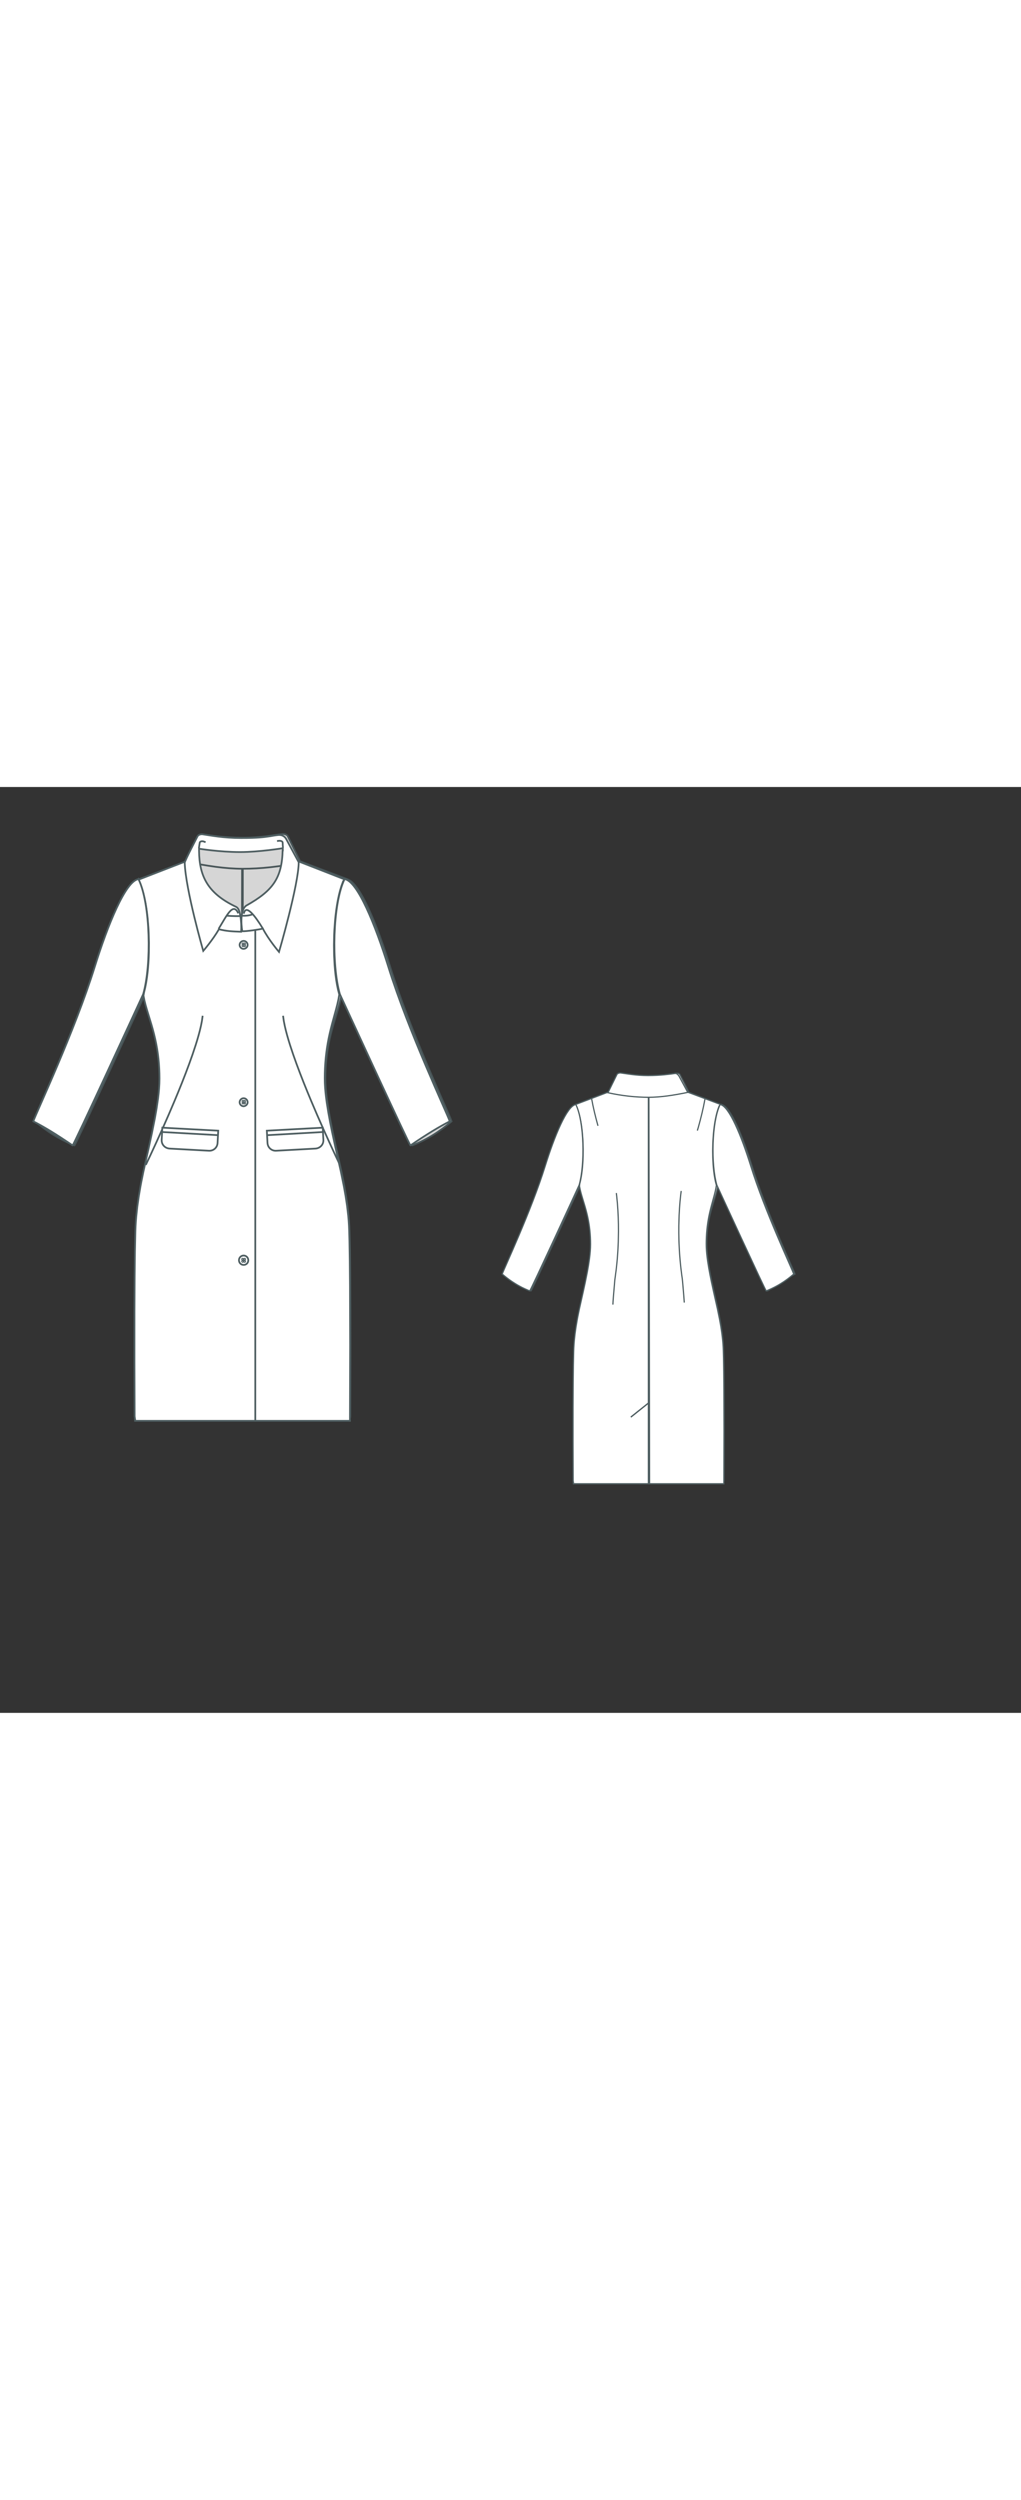 
<svg id="both" data-fill-color="#ffffff" viewBox="0.96 15.556 204.406 185.199" preserveAspectRatio="xMidYMid meet" xmlns="http://www.w3.org/2000/svg" xmlns:xlink="http://www.w3.org/1999/xlink" style="height: 500.036px;"><rect x="0.96" y="15.556" width="204.406" height="185.199" fill="#333333" stroke="none"/><!----><g class="front-view"><g opacity=".8" transform="matrix(-1,0,0,1,99,0)" class="back"><path fill="#ffffff" d="M68.88 57.07 L68.88 57.07 L68.708 58.057 L68.491 59.026 L68.24 60.001 L67.449 62.887 L67.2 63.857 L66.969 64.831 L66.76 65.807 L66.575 66.786 L66.411 67.794 L66.277 68.775 L66.168 69.757 L66.082 70.765 L66.021 71.768 L65.984 72.747 L65.97 73.759 L65.987 74.757 L66.046 75.774 L66.131 76.739 L66.248 77.758 L66.379 78.732 L66.695 80.705 L67.061 82.687 L67.459 84.65 L68.091 87.564 L69.189 92.45 L69.79 95.388 L70.142 97.357 L70.441 99.336 L70.674 101.324 L70.76 102.321 L70.823 103.318 L70.861 104.291 L70.916 106.323 L70.981 110.311 L71.027 115.332 L71.059 127.289 L71.02 142.34 L28.046 142.34 L27.915 141.449 L27.88 130.468 L27.883 120.48 L27.918 113.479 L27.974 108.49 L28.064 104.435 L28.101 103.47 L28.159 102.473 L28.239 101.476 L28.455 99.486 L28.735 97.504 L29.069 95.532 L29.253 94.549 L29.651 92.59 L30.744 87.705 L31.377 84.791 L31.968 81.827 L32.311 79.866 L32.598 77.904 L32.718 76.884 L32.808 75.896 L32.869 74.9 L32.891 73.892 L32.878 72.892 L32.841 71.912 L32.777 70.911 L32.685 69.907 L32.564 68.901 L32.418 67.924 L32.245 66.949 L32.039 65.95 L31.817 65.005 L31.561 64.015 L31.296 63.072 L30.426 60.176 L30.156 59.223 L29.915 58.257 L29.725 57.277L29.797 56.66 L 30.038 55.65 L 30.224 54.676 L 30.374 53.714 L 30.501 52.705 L 30.601 51.697 L 30.675 50.739 L 30.731 49.73 L 30.768 48.703 L 30.785 46.733 L 30.73 44.717 L 30.676 43.713 L 30.512 41.741 L 30.396 40.73 L 30.262 39.766 L 30.094 38.751 L 29.903 37.782 L 29.675 36.81 L 29.402 35.842 L 29.075 34.89 L 28.68 33.98 L 28.68 33.98 L28.65 33.95L40.28 29.54L40.28 29.54 L40.28 29.54 L41.249 29.786 L42.225 30.005 L43.207 30.195 L44.193 30.352 L45.184 30.478 L46.18 30.572 L47.18 30.636 L48.182 30.671 L49.181 30.682L50.345 30.655 L 51.343 30.605 L 52.34 30.532 L 53.335 30.437 L 54.328 30.316 L 55.318 30.169 L 56.303 29.993 L 57.282 29.784 L 58.25 29.54 L 58.25 29.54 L58.25 29.54L70.05 33.95L69.673 34.377 L 69.33 35.302 L 69.046 36.243 L 68.803 37.212 L 68.59 38.227 L 68.418 39.196 L 68.274 40.161 L 68.147 41.174 L 68.043 42.183 L 67.898 44.153 L 67.852 45.155 L 67.811 47.161 L 67.84 49.163 L 67.943 51.155 L 68.024 52.136 L 68.132 53.146 L 68.267 54.155 L 68.427 55.117 L 68.627 56.091 L 68.88 57.07 L 68.88 57.07 Z" id="Bodice_1_" data-source-ids="Bodice_1_,,neckline-back-shoulder-left,neckline-back-neck-left,neckline-back-neck-right,neckline-back-shoulder-right," style="stroke-width: 0.35px; stroke: rgb(78, 94, 97);"></path><path fill="none" d="M58.82 58.67 L58.82 58.67 L58.688 59.664 L58.481 61.657 L58.327 63.652 L58.217 65.664 L58.133 68.632 L58.128 70.655 L58.162 72.627 L58.196 73.651 L58.291 75.635 L58.356 76.652 L58.512 78.608 L58.717 80.638 L58.962 82.62 L59.101 83.602 L59.212 84.585 L59.55 88.571 L59.695 90.568 " style="stroke-width: 0.35px; stroke: rgb(78, 94, 97);"></path><path fill="none" d="M39.28 91.15 L39.28 91.15 L39.331 90.157 L39.404 89.155 L39.825 84.166 L40.219 81.189 L40.431 79.226 L40.524 78.201 L40.671 76.239 L40.732 75.215 L40.82 73.214 L40.874 70.234 L40.86 68.22 L40.806 66.237 L40.708 64.216 L40.57 62.248 L40.376 60.223 L40.262 59.265 " style="stroke-width: 0.35px; stroke: rgb(78, 94, 97);"></path><path fill="none" d="M49.43 142.34 L49.43 137.19 L49.43 130.51 L49.43 120.49 L49.43 117.15 L49.43 110.46 L49.43 103.78 L49.43 97.1 L49.43 90.42 L49.43 83.73 L49.43 77.05 L49.43 70.37 L49.43 60.35 L49.43 50.32 L49.43 43.64 L49.43 36.96 L49.43 30.676 " id="center-back-seam" style="stroke-width: 0.35px; stroke: rgb(78, 94, 97);"></path><path fill="none" d="M33.19 32.28 L33.19 32.28 L33.572 34.24 L34.009 36.195 L34.494 38.137 L35.013 40.067 " id="neckline-back-dart-left" style="stroke-width: 0.35px; stroke: rgb(78, 94, 97);"></path><path fill="none" d="M49.772 142.34 L49.579 30.673 " style="stroke-width: 0.35px; stroke: rgb(78, 94, 97);"></path><path fill="none" d="M49.7 119.08L44.42 123.29" style="stroke-width: 0.35px; stroke: rgb(78, 94, 97);"></path><path fill="none" d="M49.7 119.08L44.42 123.29" style="stroke-width: 0.35px; stroke: rgb(78, 94, 97);"></path><path fill="#ffffff" d="M60.69 30.51C56.62 31.34 52.97 31.91 49.47 31.91 45.89 31.91 41.95 31.51 37.87 30.61L40.48 25.3C40.71 25.06 41.15 24.9 41.55 24.96 43.12 25.16 45.82 25.7 49.33 25.7 52.84 25.7 55.71 25.3 57.08 25.1 57.42 25.06 57.79 25.3 58.15 25.8L60.69 30.51Z" id="neckline_1_" style="stroke-width: 0.35px; stroke: rgb(78, 94, 97);"></path><path fill="#ffffff" d="M28.68 33.98C26.11 34.35 22.54 43.14 19.93 51.52 15.92 64.42 8.17 80.83 7.63 82.43 8.7 83.33 11.34 85.6 15.49 87.24 15.42 87.84 29.62 57 29.62 57 31.32 51.12 31.09 38.9 28.68 33.98Z" id="Bodice_7_" style="stroke-width: 0.35px; stroke: rgb(78, 94, 97);"></path><path fill="#ffffff" d="M69.95 33.98C72.52 34.35 76.09 43.14 78.7 51.52 82.71 64.42 90.46 80.83 91 82.43 89.93 83.33 87.29 85.6 83.14 87.24 83.21 87.84 69.01 57 69.01 57 67.31 51.12 67.54 38.9 69.95 33.98Z" id="Bodice_8_" style="stroke-width: 0.35px; stroke: rgb(78, 94, 97);"></path><path fill="none" d="M65.64 32.28C65.1 35.25 64.43 37.93 63.7 40.53 63.6 40.83 63.53 41.13 63.43 41.43" id="neckline-back-dart-right" style="stroke-width: 0.35px; stroke: rgb(78, 94, 97);"></path></g><g class="front"><path fill="#ffffff" d="M52.07 43.925 M52.07 142.34 L28.046 142.34 L27.915 141.449 L27.88 130.468 L27.883 120.48 L27.918 113.479 L27.974 108.49 L28.064 104.435 L28.101 103.47 L28.159 102.473 L28.239 101.476 L28.455 99.486 L28.735 97.504 L29.069 95.532 L29.253 94.549 L29.651 92.59 L30.744 87.705 L31.377 84.791 L31.968 81.827 L32.311 79.866 L32.598 77.904 L32.718 76.884 L32.808 75.896 L32.869 74.9 L32.891 73.892 L32.878 72.892 L32.841 71.911 L32.776 70.91 L32.683 69.906 L32.561 68.901 L32.413 67.924 L32.238 66.95 L32.029 65.952 L31.806 65.008 L31.547 64.019 L31.279 63.076 L30.399 60.184 L30.125 59.231 L29.881 58.266 L29.687 57.286 L29.797 56.66 L30.038 55.65 L30.224 54.676 L30.374 53.714 L30.501 52.705 L30.601 51.697 L30.675 50.739 L30.731 49.73 L30.768 48.703 L30.785 46.733 L30.73 44.717 L30.676 43.713 L30.512 41.741 L30.396 40.73 L30.262 39.766 L30.094 38.751 L29.903 37.782 L29.675 36.81 L29.402 35.842 L29.075 34.89 L28.68 33.98 L28.68 33.98 L28.55 34.15 L40.44 29.54 L40.44 29.54 L40.44 29.54 L40.26 30.519 L40.17 31.502 L40.153 32.533 L40.201 33.527 L40.306 34.503 L40.473 35.506 L40.698 36.491 L40.969 37.414 L41.313 38.355 L41.723 39.266 L42.222 40.171 L42.779 40.995 L43.416 41.761 L44.136 42.453 L44.937 43.055 L45.813 43.552 L46.725 43.921 L47.684 44.174 L48.662 44.309 L50.216 44.305 L52.07 43.925 L52.07 43.925 L52.07 142.34 Z" id="Bodice_1_" data-source-ids="Bodice_1_,,neckline-shoulder-left,neckline-neck-left,neckline-neck-right,neckline-shoulder-right," style="stroke-width: 0.35px; stroke: rgb(78, 94, 97);"></path><path fill="#ffffff" d="M68.88 57.07 M68.88 57.07 L68.88 57.07 L68.708 58.057 L68.491 59.026 L68.24 60.001 L67.449 62.887 L67.2 63.857 L66.969 64.831 L66.76 65.807 L66.575 66.786 L66.411 67.794 L66.277 68.775 L66.168 69.757 L66.082 70.765 L66.021 71.768 L65.984 72.747 L65.97 73.759 L65.987 74.757 L66.046 75.774 L66.131 76.739 L66.248 77.758 L66.379 78.732 L66.695 80.705 L67.061 82.687 L67.459 84.65 L68.091 87.564 L69.189 92.45 L69.79 95.388 L70.142 97.357 L70.441 99.336 L70.674 101.324 L70.76 102.321 L70.823 103.318 L70.861 104.291 L70.916 106.323 L70.981 110.311 L71.027 115.332 L71.059 127.289 L71.02 142.34 L52.07 142.34 L52.07 43.925 L52.07 43.925 L52.167 43.899 L53.076 43.539 L53.979 43.048 L54.769 42.484 L55.516 41.802 L56.17 41.046 L56.741 40.215 L57.212 39.353 L57.617 38.413 L57.93 37.478 L58.177 36.506 L58.359 35.524 L58.484 34.518 L58.555 33.517 L58.579 32.523 L58.562 31.534 L58.508 30.527 L58.42 29.54 L58.42 29.54 L58.42 29.54 L69.98 34.05 L69.673 34.377 L69.33 35.302 L69.046 36.243 L68.803 37.212 L68.59 38.227 L68.418 39.196 L68.274 40.161 L68.147 41.174 L68.043 42.183 L67.898 44.153 L67.852 45.155 L67.811 47.161 L67.84 49.163 L67.943 51.155 L68.024 52.136 L68.132 53.146 L68.267 54.155 L68.427 55.117 L68.627 56.091 L68.88 57.07 L68.88 57.07 Z" id="Bodice_1_" data-source-ids="Bodice_1_,,neckline-shoulder-left,neckline-neck-left,neckline-neck-right,neckline-shoulder-right," style="stroke-width: 0.35px; stroke: rgb(78, 94, 97);"></path><path fill="none" d="M30.15 91.15 L30.15 91.15 L31.015 89.325 L32.279 86.595 L33.515 83.858 L34.722 81.115 L35.899 78.358 L36.649 76.551 L37.407 74.675 L38.139 72.798 L38.833 70.949 L39.5 69.077 L40.131 67.178 L40.434 66.199 L40.709 65.248 L40.967 64.282 L41.191 63.335 L41.386 62.353 L41.531 61.314 " style="stroke-width: 0.35px; stroke: rgb(78, 94, 97);"></path><path fill="none" d="M68.795 90.697 L68.145 89.325 L66.881 86.595 L65.645 83.858 L64.438 81.115 L63.261 78.358 L62.511 76.551 L61.753 74.675 L61.021 72.798 L60.327 70.949 L59.66 69.077 L59.029 67.178 L58.726 66.199 L58.451 65.248 L58.193 64.282 L57.969 63.335 L57.774 62.353 L57.629 61.314 " style="stroke-width: 0.35px; stroke: rgb(78, 94, 97);"></path><path fill="#ffffff" d="M57.55 28.1C57.42 33.82 55.58 36.29 50.3 39.26 49.13 39.96 49.17 42.8 49.47 44.41 50.23 44.44 52.94 44.07 53.58 43.87 54.71 46.08 56.82 48.55 56.82 48.55 56.82 48.55 60.76 35.02 60.76 30.61L58.22 25.9C57.89 25.36 57.32 25.1 56.68 25.16 55.95 25.23 55.08 25.4 55.08 25.4 53.71 25.6 52.71 25.76 49.2 25.76 45.69 25.76 43.18 25.26 41.61 25.03 41.21 24.96 40.78 25.06 40.54 25.36 40.54 25.36 37.94 30.34 37.94 30.71 38.11 36.06 41.65 48.35 41.65 48.35 41.65 48.35 43.55 46.15 44.79 44.01 46.39 44.41 47.39 44.44 49.23 44.51 49.4 42.3 48.9 40.53 48.9 40.53 48.76 40.06 48.56 39.7 48.23 39.53 42.65 36.89 40.85 33.52 40.81 28.3L40.81 27.9C40.81 27.9 44.92 28.57 49.03 28.57 52.91 28.57 57.58 27.8 57.58 27.8L57.58 28.24 57.55 28.24Z" style="stroke-width: 0.35px; stroke: rgb(78, 94, 97);"></path><path fill="none" d="M48.66 40.83C47.63 38.46 46.29 41.4 44.72 43.94" style="stroke-width: 0.35px; stroke: rgb(78, 94, 97);"></path><path fill="none" d="M53.58 43.87C52.01 41.3 50.17 38.9 49.77 40.9" style="stroke-width: 0.35px; stroke: rgb(78, 94, 97);"></path><path fill="none" d="M46.39 41.3C46.39 41.3 47.8 41.43 49.06 41.37" style="stroke-width: 0.35px; stroke: rgb(78, 94, 97);"></path><path fill="none" d="M40.78 27.8C40.81 27.64 40.91 26.83 40.95 26.67 41.01 26.43 41.41 26.33 41.78 26.47L42.12 26.6" style="stroke-width: 0.35px; stroke: rgb(78, 94, 97);"></path><path fill="none" d="M56.42 26.37L56.72 26.33C57.12 26.27 57.55 26.4 57.55 26.7 57.55 26.83 57.58 27.57 57.62 27.7" style="stroke-width: 0.35px; stroke: rgb(78, 94, 97);"></path><path fill="none" d="M51.57 41C50.67 41.4 49.47 41.3 49.47 41.3" style="stroke-width: 0.35px; stroke: rgb(78, 94, 97);"></path><path fill="#ffffff" d="M42.75 88.31L34.9 87.88C33.96 87.81 33.26 87.04 33.33 86.11L33.46 83.7 44.65 84.3 44.52 86.71C44.49 87.68 43.69 88.38 42.75 88.31Z" style="stroke-width: 0.35px; stroke: rgb(78, 94, 97);"></path><path fill="#ffffff" d="M56.28 88.31L64.13 87.88C65.07 87.81 65.77 87.04 65.7 86.11L65.57 83.7 54.38 84.3 54.51 86.71C54.54 87.68 55.35 88.38 56.28 88.31Z" style="stroke-width: 0.35px; stroke: rgb(78, 94, 97);"></path><path fill="none" d="M33.46 84.57L44.65 85.2" style="stroke-width: 0.35px; stroke: rgb(78, 94, 97);"></path><path fill="none" d="M65.6 84.57L54.44 85.2" style="stroke-width: 0.35px; stroke: rgb(78, 94, 97);"></path><path fill="#ffffff" d="M28.68 33.98C26.11 34.35 22.54 43.14 19.93 51.52 15.92 64.42 8.17 80.83 7.63 82.43 9.84 83.57 12.11 84.94 15.49 87.24 15.42 87.84 29.62 57 29.62 57 31.32 51.12 31.09 38.9 28.68 33.98Z" id="Bodice_7_" style="stroke-width: 0.35px; stroke: rgb(78, 94, 97);"></path><path fill="#ffffff" d="M69.95 33.98C72.52 34.35 76.09 43.14 78.7 51.52 82.71 64.42 90.46 80.83 91 82.43 88.79 83.57 86.52 84.94 83.14 87.24 83.21 87.84 69.01 57 69.01 57 67.31 51.12 67.54 38.9 69.95 33.98Z" id="Bodice_4_" style="stroke-width: 0.35px; stroke: rgb(78, 94, 97);"></path><path fill="none" d="M50.67 110.213C50.67 109.713 50.27 109.273 49.73 109.273C49.23 109.273 48.8 109.683 48.8 110.213C48.8 110.713 49.2 111.153 49.73 111.153C50.27 111.153 50.67 110.743 50.67 110.213ZM49.43 110.013C49.43 109.943 49.47 109.913 49.53 109.913C49.6 109.913 49.63 109.943 49.63 110.013C49.63 110.083 49.6 110.113 49.53 110.113C49.5 110.113 49.43 110.083 49.43 110.013ZM49.83 110.013C49.83 109.943 49.87 109.913 49.93 109.913C50 109.913 50.03 109.943 50.03 110.013C50.03 110.083 50 110.113 49.93 110.113C49.87 110.113 49.83 110.083 49.83 110.013ZM49.43 110.443C49.43 110.383 49.47 110.343 49.53 110.343C49.6 110.343 49.63 110.383 49.63 110.443C49.63 110.513 49.6 110.543 49.53 110.543C49.5 110.543 49.43 110.483 49.43 110.443ZM49.83 110.443C49.83 110.383 49.87 110.343 49.93 110.343C50 110.343 50.03 110.383 50.03 110.443C50.03 110.513 50 110.543 49.93 110.543C49.87 110.543 49.83 110.483 49.83 110.443Z " id="front-button-9" style="stroke-width: 0.35px; stroke: rgb(78, 94, 97);"></path><path fill="none" d="M50.54 47.14C50.54 46.71 50.17 46.34 49.73 46.34C49.3 46.34 48.93 46.71 48.93 47.14C48.93 47.58 49.3 47.94 49.73 47.94C50.17 47.91 50.54 47.58 50.54 47.14ZM49.5 46.94C49.5 46.88 49.53 46.84 49.6 46.84C49.67 46.84 49.7 46.88 49.7 46.94C49.7 47.01 49.67 47.04 49.6 47.04C49.53 47.04 49.5 47.01 49.5 46.94ZM49.83 46.94C49.83 46.88 49.87 46.84 49.93 46.84C50 46.84 50.03 46.88 50.03 46.94C50.03 47.01 50 47.04 49.93 47.04C49.87 47.04 49.83 47.01 49.83 46.94ZM49.5 47.31C49.5 47.24 49.53 47.21 49.6 47.21C49.67 47.21 49.7 47.24 49.7 47.31C49.7 47.38 49.67 47.41 49.6 47.41C49.53 47.41 49.5 47.34 49.5 47.31ZM49.83 47.31C49.83 47.24 49.87 47.21 49.93 47.21C50 47.21 50.03 47.24 50.03 47.31C50.03 47.38 50 47.41 49.93 47.41C49.87 47.41 49.83 47.34 49.83 47.31Z " id="front-button-3" style="stroke-width: 0.35px; stroke: rgb(78, 94, 97);"></path><path fill="none" d="M50.54 78.617C50.54 78.177 50.17 77.807 49.73 77.807C49.3 77.807 48.93 78.177 48.93 78.617C48.93 79.047 49.3 79.417 49.73 79.417C50.17 79.387 50.54 79.047 50.54 78.617ZM49.5 78.417C49.5 78.347 49.53 78.317 49.6 78.317C49.67 78.317 49.7 78.347 49.7 78.417C49.7 78.477 49.67 78.517 49.6 78.517C49.53 78.517 49.5 78.447 49.5 78.417ZM49.83 78.417C49.83 78.347 49.87 78.317 49.93 78.317C50 78.317 50.03 78.347 50.03 78.417C50.03 78.477 50 78.517 49.93 78.517C49.87 78.517 49.83 78.447 49.83 78.417ZM49.5 78.777C49.5 78.717 49.53 78.677 49.6 78.677C49.67 78.677 49.7 78.717 49.7 78.777C49.7 78.847 49.67 78.877 49.6 78.877C49.53 78.877 49.5 78.777 49.5 78.777ZM49.83 78.777C49.83 78.717 49.87 78.677 49.93 78.677C50 78.677 50.03 78.717 50.03 78.777C50.03 78.847 50 78.877 49.93 78.877C49.87 78.877 49.83 78.777 49.83 78.777Z " id="front-button-4" style="stroke-width: 0.35px; stroke: rgb(78, 94, 97);"></path></g></g><g transform="scale(0.7) translate(137.381 78.977)" class="back-view"><g opacity=".8" transform="matrix(-1,0,0,1,99,0)" class="front"><path fill="#ffffff" d="M52.07 43.925 M52.07 142.34 L28.046 142.34 L27.915 141.449 L27.88 130.468 L27.883 120.48 L27.918 113.479 L27.974 108.49 L28.064 104.435 L28.101 103.47 L28.159 102.473 L28.239 101.476 L28.455 99.486 L28.735 97.504 L29.069 95.532 L29.253 94.549 L29.651 92.59 L30.744 87.705 L31.377 84.791 L31.968 81.827 L32.311 79.866 L32.598 77.904 L32.718 76.884 L32.808 75.896 L32.869 74.9 L32.891 73.892 L32.878 72.892 L32.841 71.911 L32.776 70.91 L32.683 69.906 L32.561 68.901 L32.413 67.924 L32.238 66.95 L32.029 65.952 L31.806 65.008 L31.547 64.019 L31.279 63.076 L30.399 60.184 L30.125 59.231 L29.881 58.266 L29.687 57.286 L29.797 56.66 L30.038 55.65 L30.224 54.676 L30.374 53.714 L30.501 52.705 L30.601 51.697 L30.675 50.739 L30.731 49.73 L30.768 48.703 L30.785 46.733 L30.73 44.717 L30.676 43.713 L30.512 41.741 L30.396 40.73 L30.262 39.766 L30.094 38.751 L29.903 37.782 L29.675 36.81 L29.402 35.842 L29.075 34.89 L28.68 33.98 L28.68 33.98 L28.55 34.15 L40.44 29.54 L40.44 29.54 L40.44 29.54 L40.26 30.519 L40.17 31.502 L40.153 32.533 L40.201 33.527 L40.306 34.503 L40.473 35.506 L40.698 36.491 L40.969 37.414 L41.313 38.355 L41.723 39.266 L42.222 40.171 L42.779 40.995 L43.416 41.761 L44.136 42.453 L44.937 43.055 L45.813 43.552 L46.725 43.921 L47.684 44.174 L48.662 44.309 L50.216 44.305 L52.07 43.925 L52.07 43.925 L52.07 142.34 Z" style="stroke-width: 0.35px; stroke: rgb(78, 94, 97);"></path><path fill="#ffffff" d="M68.88 57.07 M68.88 57.07 L68.88 57.07 L68.708 58.057 L68.491 59.026 L68.24 60.001 L67.449 62.887 L67.2 63.857 L66.969 64.831 L66.76 65.807 L66.575 66.786 L66.411 67.794 L66.277 68.775 L66.168 69.757 L66.082 70.765 L66.021 71.768 L65.984 72.747 L65.97 73.759 L65.987 74.757 L66.046 75.774 L66.131 76.739 L66.248 77.758 L66.379 78.732 L66.695 80.705 L67.061 82.687 L67.459 84.65 L68.091 87.564 L69.189 92.45 L69.79 95.388 L70.142 97.357 L70.441 99.336 L70.674 101.324 L70.76 102.321 L70.823 103.318 L70.861 104.291 L70.916 106.323 L70.981 110.311 L71.027 115.332 L71.059 127.289 L71.02 142.34 L52.07 142.34 L52.07 43.925 L52.07 43.925 L52.167 43.899 L53.076 43.539 L53.979 43.048 L54.769 42.484 L55.516 41.802 L56.17 41.046 L56.741 40.215 L57.212 39.353 L57.617 38.413 L57.93 37.478 L58.177 36.506 L58.359 35.524 L58.484 34.518 L58.555 33.517 L58.579 32.523 L58.562 31.534 L58.508 30.527 L58.42 29.54 L58.42 29.54 L58.42 29.54 L69.98 34.05 L69.673 34.377 L69.33 35.302 L69.046 36.243 L68.803 37.212 L68.59 38.227 L68.418 39.196 L68.274 40.161 L68.147 41.174 L68.043 42.183 L67.898 44.153 L67.852 45.155 L67.811 47.161 L67.84 49.163 L67.943 51.155 L68.024 52.136 L68.132 53.146 L68.267 54.155 L68.427 55.117 L68.627 56.091 L68.88 57.07 L68.88 57.07 Z" style="stroke-width: 0.35px; stroke: rgb(78, 94, 97);"></path><path fill="none" d="M30.15 91.15 L30.15 91.15 L31.015 89.325 L32.279 86.595 L33.515 83.858 L34.722 81.115 L35.899 78.358 L36.649 76.551 L37.407 74.675 L38.139 72.798 L38.833 70.949 L39.5 69.077 L40.131 67.178 L40.434 66.199 L40.709 65.248 L40.967 64.282 L41.191 63.335 L41.386 62.353 L41.531 61.314 " style="stroke-width: 0.35px; stroke: rgb(78, 94, 97);"></path><path fill="none" d="M68.795 90.697 L68.145 89.325 L66.881 86.595 L65.645 83.858 L64.438 81.115 L63.261 78.358 L62.511 76.551 L61.753 74.675 L61.021 72.798 L60.327 70.949 L59.66 69.077 L59.029 67.178 L58.726 66.199 L58.451 65.248 L58.193 64.282 L57.969 63.335 L57.774 62.353 L57.629 61.314 " style="stroke-width: 0.35px; stroke: rgb(78, 94, 97);"></path><path fill="#ffffff" d="M57.55 28.1C57.42 33.82 55.58 36.29 50.3 39.26 49.13 39.96 49.17 42.8 49.47 44.41 50.23 44.44 52.94 44.07 53.58 43.87 54.71 46.08 56.82 48.55 56.82 48.55 56.82 48.55 60.76 35.02 60.76 30.61L58.22 25.9C57.89 25.36 57.32 25.1 56.68 25.16 55.95 25.23 55.08 25.4 55.08 25.4 53.71 25.6 52.71 25.76 49.2 25.76 45.69 25.76 43.18 25.26 41.61 25.03 41.21 24.96 40.78 25.06 40.54 25.36 40.54 25.36 37.94 30.34 37.94 30.71 38.11 36.06 41.65 48.35 41.65 48.35 41.65 48.35 43.55 46.15 44.79 44.01 46.39 44.41 47.39 44.44 49.23 44.51 49.4 42.3 48.9 40.53 48.9 40.53 48.76 40.06 48.56 39.7 48.23 39.53 42.65 36.89 40.85 33.52 40.81 28.3L40.81 27.9C40.81 27.9 44.92 28.57 49.03 28.57 52.91 28.57 57.58 27.8 57.58 27.8L57.58 28.24 57.55 28.24Z" style="stroke-width: 0.35px; stroke: rgb(78, 94, 97);"></path><path fill="none" d="M48.66 40.83C47.63 38.46 46.29 41.4 44.72 43.94" style="stroke-width: 0.35px; stroke: rgb(78, 94, 97);"></path><path fill="none" d="M53.58 43.87C52.01 41.3 50.17 38.9 49.77 40.9" style="stroke-width: 0.35px; stroke: rgb(78, 94, 97);"></path><path fill="none" d="M46.39 41.3C46.39 41.3 47.8 41.43 49.06 41.37" style="stroke-width: 0.35px; stroke: rgb(78, 94, 97);"></path><path fill="none" d="M40.78 27.8C40.81 27.64 40.91 26.83 40.95 26.67 41.01 26.43 41.41 26.33 41.78 26.47L42.12 26.6" style="stroke-width: 0.35px; stroke: rgb(78, 94, 97);"></path><path fill="none" d="M56.42 26.37L56.72 26.33C57.12 26.27 57.55 26.4 57.55 26.7 57.55 26.83 57.58 27.57 57.62 27.7" style="stroke-width: 0.35px; stroke: rgb(78, 94, 97);"></path><path fill="none" d="M51.57 41C50.67 41.4 49.47 41.3 49.47 41.3" style="stroke-width: 0.35px; stroke: rgb(78, 94, 97);"></path><path fill="#ffffff" d="M42.75 88.31L34.9 87.88C33.96 87.81 33.26 87.04 33.33 86.11L33.46 83.7 44.65 84.3 44.52 86.71C44.49 87.68 43.69 88.38 42.75 88.31Z" style="stroke-width: 0.35px; stroke: rgb(78, 94, 97);"></path><path fill="#ffffff" d="M56.28 88.31L64.13 87.88C65.07 87.81 65.77 87.04 65.7 86.11L65.57 83.7 54.38 84.3 54.51 86.71C54.54 87.68 55.35 88.38 56.28 88.31Z" style="stroke-width: 0.35px; stroke: rgb(78, 94, 97);"></path><path fill="none" d="M33.46 84.57L44.65 85.2" style="stroke-width: 0.35px; stroke: rgb(78, 94, 97);"></path><path fill="none" d="M65.6 84.57L54.44 85.2" style="stroke-width: 0.35px; stroke: rgb(78, 94, 97);"></path><path fill="#ffffff" d="M28.68 33.98C26.11 34.35 22.54 43.14 19.93 51.52 15.92 64.42 8.17 80.83 7.63 82.43 9.84 83.57 12.11 84.94 15.49 87.24 15.42 87.84 29.62 57 29.62 57 31.32 51.12 31.09 38.9 28.68 33.98Z" style="stroke-width: 0.35px; stroke: rgb(78, 94, 97);"></path><path fill="#ffffff" d="M69.95 33.98C72.52 34.35 76.09 43.14 78.7 51.52 82.71 64.42 90.46 80.83 91 82.43 88.79 83.57 86.52 84.94 83.14 87.24 83.21 87.84 69.01 57 69.01 57 67.31 51.12 67.54 38.9 69.95 33.98Z" style="stroke-width: 0.35px; stroke: rgb(78, 94, 97);"></path><path fill="none" d="M50.67 110.213C50.67 109.713 50.27 109.273 49.73 109.273C49.23 109.273 48.8 109.683 48.8 110.213C48.8 110.713 49.2 111.153 49.73 111.153C50.27 111.153 50.67 110.743 50.67 110.213ZM49.43 110.013C49.43 109.943 49.47 109.913 49.53 109.913C49.6 109.913 49.63 109.943 49.63 110.013C49.63 110.083 49.6 110.113 49.53 110.113C49.5 110.113 49.43 110.083 49.43 110.013ZM49.83 110.013C49.83 109.943 49.87 109.913 49.93 109.913C50 109.913 50.03 109.943 50.03 110.013C50.03 110.083 50 110.113 49.93 110.113C49.87 110.113 49.83 110.083 49.83 110.013ZM49.43 110.443C49.43 110.383 49.47 110.343 49.53 110.343C49.6 110.343 49.63 110.383 49.63 110.443C49.63 110.513 49.6 110.543 49.53 110.543C49.5 110.543 49.43 110.483 49.43 110.443ZM49.83 110.443C49.83 110.383 49.87 110.343 49.93 110.343C50 110.343 50.03 110.383 50.03 110.443C50.03 110.513 50 110.543 49.93 110.543C49.87 110.543 49.83 110.483 49.83 110.443Z " style="display: none; stroke-width: 0.35px; stroke: rgb(78, 94, 97);"></path><path fill="none" d="M50.54 47.14C50.54 46.71 50.17 46.34 49.73 46.34C49.3 46.34 48.93 46.71 48.93 47.14C48.93 47.58 49.3 47.94 49.73 47.94C50.17 47.91 50.54 47.58 50.54 47.14ZM49.5 46.94C49.5 46.88 49.53 46.84 49.6 46.84C49.67 46.84 49.7 46.88 49.7 46.94C49.7 47.01 49.67 47.04 49.6 47.04C49.53 47.04 49.5 47.01 49.5 46.94ZM49.83 46.94C49.83 46.88 49.87 46.84 49.93 46.84C50 46.84 50.03 46.88 50.03 46.94C50.03 47.01 50 47.04 49.93 47.04C49.87 47.04 49.83 47.01 49.83 46.94ZM49.5 47.31C49.5 47.24 49.53 47.21 49.6 47.21C49.67 47.21 49.7 47.24 49.7 47.31C49.7 47.38 49.67 47.41 49.6 47.41C49.53 47.41 49.5 47.34 49.5 47.31ZM49.83 47.31C49.83 47.24 49.87 47.21 49.93 47.21C50 47.21 50.03 47.24 50.03 47.31C50.03 47.38 50 47.41 49.93 47.41C49.87 47.41 49.83 47.34 49.83 47.31Z " style="display: none; stroke-width: 0.35px; stroke: rgb(78, 94, 97);"></path><path fill="none" d="M50.54 78.617C50.54 78.177 50.17 77.807 49.73 77.807C49.3 77.807 48.93 78.177 48.93 78.617C48.93 79.047 49.3 79.417 49.73 79.417C50.17 79.387 50.54 79.047 50.54 78.617ZM49.5 78.417C49.5 78.347 49.53 78.317 49.6 78.317C49.67 78.317 49.7 78.347 49.7 78.417C49.7 78.477 49.67 78.517 49.6 78.517C49.53 78.517 49.5 78.447 49.5 78.417ZM49.83 78.417C49.83 78.347 49.87 78.317 49.93 78.317C50 78.317 50.03 78.347 50.03 78.417C50.03 78.477 50 78.517 49.93 78.517C49.87 78.517 49.83 78.447 49.83 78.417ZM49.5 78.777C49.5 78.717 49.53 78.677 49.6 78.677C49.67 78.677 49.7 78.717 49.7 78.777C49.7 78.847 49.67 78.877 49.6 78.877C49.53 78.877 49.5 78.777 49.5 78.777ZM49.83 78.777C49.83 78.717 49.87 78.677 49.93 78.677C50 78.677 50.03 78.717 50.03 78.777C50.03 78.847 50 78.877 49.93 78.877C49.87 78.877 49.83 78.777 49.83 78.777Z " style="display: none; stroke-width: 0.35px; stroke: rgb(78, 94, 97);"></path></g><g class="back"><path fill="#ffffff" d="M68.88 57.07 L68.88 57.07 L68.708 58.057 L68.491 59.026 L68.24 60.001 L67.449 62.887 L67.2 63.857 L66.969 64.831 L66.76 65.807 L66.575 66.786 L66.411 67.794 L66.277 68.775 L66.168 69.757 L66.082 70.765 L66.021 71.768 L65.984 72.747 L65.97 73.759 L65.987 74.757 L66.046 75.774 L66.131 76.739 L66.248 77.758 L66.379 78.732 L66.695 80.705 L67.061 82.687 L67.459 84.65 L68.091 87.564 L69.189 92.45 L69.79 95.388 L70.142 97.357 L70.441 99.336 L70.674 101.324 L70.76 102.321 L70.823 103.318 L70.861 104.291 L70.916 106.323 L70.981 110.311 L71.027 115.332 L71.059 127.289 L71.02 142.34 L28.046 142.34 L27.915 141.449 L27.88 130.468 L27.883 120.48 L27.918 113.479 L27.974 108.49 L28.064 104.435 L28.101 103.47 L28.159 102.473 L28.239 101.476 L28.455 99.486 L28.735 97.504 L29.069 95.532 L29.253 94.549 L29.651 92.59 L30.744 87.705 L31.377 84.791 L31.968 81.827 L32.311 79.866 L32.598 77.904 L32.718 76.884 L32.808 75.896 L32.869 74.9 L32.891 73.892 L32.878 72.892 L32.841 71.912 L32.777 70.911 L32.685 69.907 L32.564 68.901 L32.418 67.924 L32.245 66.949 L32.039 65.95 L31.817 65.005 L31.561 64.015 L31.296 63.072 L30.426 60.176 L30.156 59.223 L29.915 58.257 L29.725 57.277L29.797 56.66 L 30.038 55.65 L 30.224 54.676 L 30.374 53.714 L 30.501 52.705 L 30.601 51.697 L 30.675 50.739 L 30.731 49.73 L 30.768 48.703 L 30.785 46.733 L 30.73 44.717 L 30.676 43.713 L 30.512 41.741 L 30.396 40.73 L 30.262 39.766 L 30.094 38.751 L 29.903 37.782 L 29.675 36.81 L 29.402 35.842 L 29.075 34.89 L 28.68 33.98 L 28.68 33.98 L28.65 33.95L40.28 29.54L40.28 29.54 L40.28 29.54 L41.249 29.786 L42.225 30.005 L43.207 30.195 L44.193 30.352 L45.184 30.478 L46.18 30.572 L47.18 30.636 L48.182 30.671 L49.181 30.682L50.345 30.655 L 51.343 30.605 L 52.34 30.532 L 53.335 30.437 L 54.328 30.316 L 55.318 30.169 L 56.303 29.993 L 57.282 29.784 L 58.25 29.54 L 58.25 29.54 L58.25 29.54L70.05 33.95L69.673 34.377 L 69.33 35.302 L 69.046 36.243 L 68.803 37.212 L 68.59 38.227 L 68.418 39.196 L 68.274 40.161 L 68.147 41.174 L 68.043 42.183 L 67.898 44.153 L 67.852 45.155 L 67.811 47.161 L 67.84 49.163 L 67.943 51.155 L 68.024 52.136 L 68.132 53.146 L 68.267 54.155 L 68.427 55.117 L 68.627 56.091 L 68.88 57.07 L 68.88 57.07 Z" style="stroke-width: 0.35px; stroke: rgb(78, 94, 97);"></path><path fill="none" d="M58.82 58.67 L58.82 58.67 L58.688 59.664 L58.481 61.657 L58.327 63.652 L58.217 65.664 L58.133 68.632 L58.128 70.655 L58.162 72.627 L58.196 73.651 L58.291 75.635 L58.356 76.652 L58.512 78.608 L58.717 80.638 L58.962 82.62 L59.101 83.602 L59.212 84.585 L59.55 88.571 L59.695 90.568 " style="stroke-width: 0.35px; stroke: rgb(78, 94, 97);"></path><path fill="none" d="M39.28 91.15 L39.28 91.15 L39.331 90.157 L39.404 89.155 L39.825 84.166 L40.219 81.189 L40.431 79.226 L40.524 78.201 L40.671 76.239 L40.732 75.215 L40.82 73.214 L40.874 70.234 L40.86 68.22 L40.806 66.237 L40.708 64.216 L40.57 62.248 L40.376 60.223 L40.262 59.265 " style="stroke-width: 0.35px; stroke: rgb(78, 94, 97);"></path><path fill="none" d="M49.43 142.34 L49.43 137.19 L49.43 130.51 L49.43 120.49 L49.43 117.15 L49.43 110.46 L49.43 103.78 L49.43 97.1 L49.43 90.42 L49.43 83.73 L49.43 77.05 L49.43 70.37 L49.43 60.35 L49.43 50.32 L49.43 43.64 L49.43 36.96 L49.43 30.676 " style="stroke-width: 0.35px; stroke: rgb(78, 94, 97);"></path><path fill="none" d="M33.19 32.28 L33.19 32.28 L33.572 34.24 L34.009 36.195 L34.494 38.137 L35.013 40.067 " style="stroke-width: 0.35px; stroke: rgb(78, 94, 97);"></path><path fill="none" d="M49.772 142.34 L49.579 30.673 " style="stroke-width: 0.35px; stroke: rgb(78, 94, 97);"></path><path fill="none" d="M49.7 119.08L44.42 123.29" style="stroke-width: 0.35px; stroke: rgb(78, 94, 97);"></path><path fill="none" d="M49.7 119.08L44.42 123.29" style="stroke-width: 0.35px; stroke: rgb(78, 94, 97);"></path><path fill="#ffffff" d="M60.69 30.51C56.62 31.34 52.97 31.91 49.47 31.91 45.89 31.91 41.95 31.51 37.87 30.61L40.48 25.3C40.71 25.06 41.15 24.9 41.55 24.96 43.12 25.16 45.82 25.7 49.33 25.7 52.84 25.7 55.71 25.3 57.08 25.1 57.42 25.06 57.79 25.3 58.15 25.8L60.69 30.51Z" style="stroke-width: 0.35px; stroke: rgb(78, 94, 97);"></path><path fill="#ffffff" d="M28.68 33.98C26.11 34.35 22.54 43.14 19.93 51.52 15.92 64.42 8.17 80.83 7.63 82.43 8.7 83.33 11.34 85.6 15.49 87.24 15.42 87.84 29.62 57 29.62 57 31.32 51.12 31.09 38.9 28.68 33.98Z" style="stroke-width: 0.35px; stroke: rgb(78, 94, 97);"></path><path fill="#ffffff" d="M69.95 33.98C72.52 34.35 76.09 43.14 78.7 51.52 82.71 64.42 90.46 80.83 91 82.43 89.93 83.33 87.29 85.6 83.14 87.24 83.21 87.84 69.01 57 69.01 57 67.31 51.12 67.54 38.9 69.95 33.98Z" style="stroke-width: 0.35px; stroke: rgb(78, 94, 97);"></path><path fill="none" d="M65.64 32.28C65.1 35.25 64.43 37.93 63.7 40.53 63.6 40.83 63.53 41.13 63.43 41.43" style="stroke-width: 0.35px; stroke: rgb(78, 94, 97);"></path></g></g></svg>